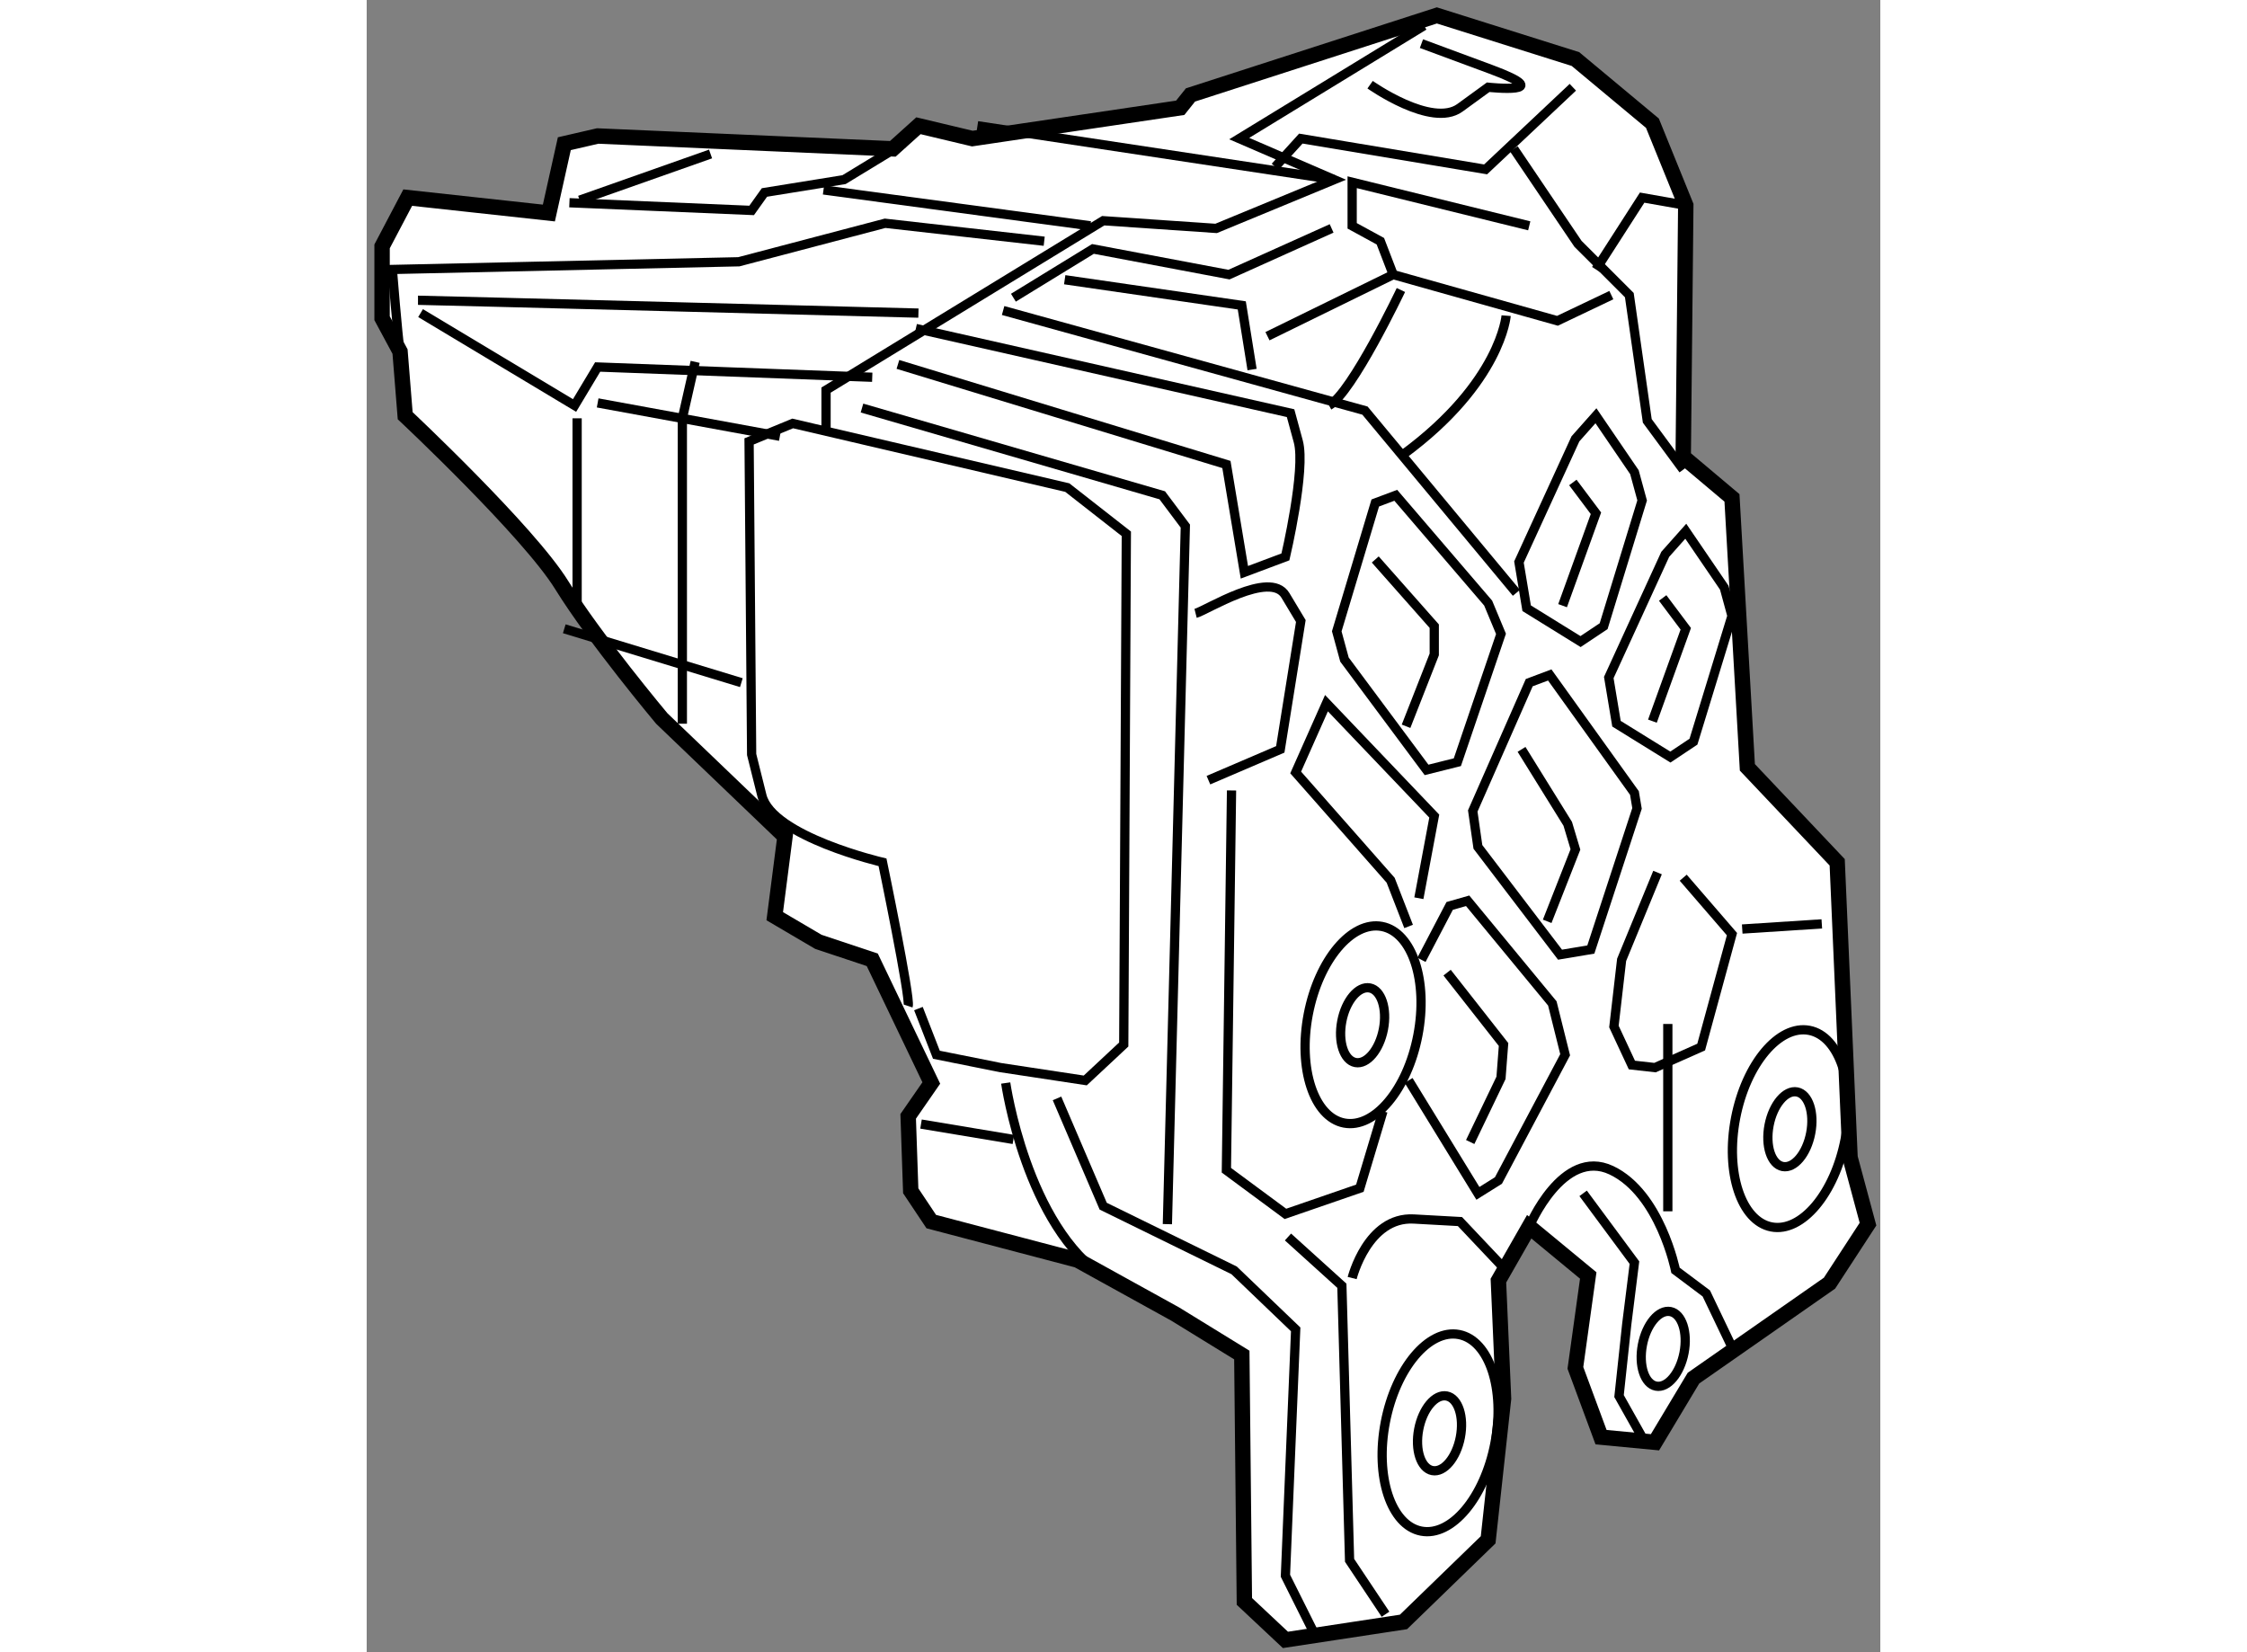 <?xml version="1.0" encoding="utf-8"?>
<!-- Generator: Adobe Illustrator 15.1.0, SVG Export Plug-In . SVG Version: 6.00 Build 0)  -->
<!DOCTYPE svg PUBLIC "-//W3C//DTD SVG 1.1//EN" "http://www.w3.org/Graphics/SVG/1.1/DTD/svg11.dtd">
<svg version="1.1" xmlns="http://www.w3.org/2000/svg" xmlns:xlink="http://www.w3.org/1999/xlink" x="0px" y="0px" width="244.8px"
	 height="180px" viewBox="41.167 15.25 49.15 53.65" enable-background="new 0 0 244.8 180" xml:space="preserve">
	
<rect x="41.167" y="15.25" width="49.15" height="53.65" fill="#808080" stroke="none"/>
	
<g><path fill="#FFFFFF" stroke="#000000" stroke-width="0.5" d="M47.083,22.167l-4.583-0.5l-0.833,1.583v2.333l0.583,1.083
				l0.167,2.083c0,0,4,3.75,5.083,5.5s3.25,4.333,3.25,4.333l4,3.833L54.417,45l1.417,0.833l1.75,0.583l1.917,4L58.75,51.5
				l0.083,2.417l0.667,1l4.75,1.25l3.167,1.75l2.167,1.333l0.083,8L71,68.5l3.833-0.583l2.75-2.667l0.5-4.583l-0.167-3.833l1-1.75
				l1.917,1.583l-0.417,3l0.833,2.25L83,62.083L84.25,60l4.417-3.083L89.917,55l-0.583-2.167l-0.417-9.583L86,40.167l-0.5-8.75
				l-1.583-1.333L84,21.917l-1.083-2.667l-2.5-2.083l-4.5-1.417l-8,2.583l-0.333,0.417l-6.75,1l-1.75-0.417l-0.833,0.75l-9.583-0.417
				l-1.083,0.25L47.083,22.167z"></path><ellipse transform="matrix(0.982 0.189 -0.189 0.982 10.505 -13.027)" fill="none" stroke="#000000" stroke-width="0.3" cx="73.512" cy="48.532" rx="1.812" ry="3.25"></ellipse><ellipse transform="matrix(0.982 0.189 -0.189 0.982 10.49 -13.011)" fill="none" stroke="#000000" stroke-width="0.3" cx="73.512" cy="48.532" rx="0.688" ry="1.233"></ellipse><ellipse transform="matrix(0.982 0.189 -0.189 0.982 13.056 -13.26)" fill="none" stroke="#000000" stroke-width="0.3" cx="76.012" cy="61.782" rx="1.812" ry="3.25"></ellipse><ellipse transform="matrix(0.982 0.189 -0.189 0.982 13.037 -13.245)" fill="none" stroke="#000000" stroke-width="0.3" cx="76.012" cy="61.782" rx="0.688" ry="1.233"></ellipse><ellipse transform="matrix(0.982 0.189 -0.189 0.982 11.393 -15.59)" fill="none" stroke="#000000" stroke-width="0.3" cx="87.387" cy="51.907" rx="1.812" ry="3.25"></ellipse><ellipse transform="matrix(0.982 0.189 -0.189 0.982 11.377 -15.571)" fill="none" stroke="#000000" stroke-width="0.3" cx="87.387" cy="51.907" rx="0.688" ry="1.233"></ellipse><ellipse transform="matrix(0.982 0.189 -0.189 0.982 12.65 -14.666)" fill="none" stroke="#000000" stroke-width="0.3" cx="83.275" cy="59.039" rx="0.688" ry="1.233"></ellipse><polygon fill="none" stroke="#000000" stroke-width="0.3" points="73.917,31.583 72.667,35.75 72.917,36.667 75.583,40.25 
				76.583,40 78,35.833 77.583,34.833 74.583,31.333 		"></polygon><polyline fill="none" stroke="#000000" stroke-width="0.3" points="73.917,33.417 75.833,35.583 75.833,36.5 74.917,38.833 		"></polyline><polygon fill="none" stroke="#000000" stroke-width="0.3" points="78.917,37.417 77.083,41.583 77.25,42.75 79.917,46.25 
				80.917,46.083 82.417,41.5 82.333,41 79.583,37.167 		"></polygon><polyline fill="none" stroke="#000000" stroke-width="0.3" points="78.667,39.583 80.167,42 80.417,42.833 79.5,45.167 		"></polyline><polyline fill="none" stroke="#000000" stroke-width="0.3" points="75.417,46.417 76.333,44.667 76.917,44.5 79.667,47.833 
				80.083,49.5 77.917,53.583 77.25,54 75,50.333 		"></polyline><polyline fill="none" stroke="#000000" stroke-width="0.3" points="76.25,46.833 78.083,49.167 78,50.25 77,52.333 		"></polyline><polyline fill="none" stroke="#000000" stroke-width="0.3" points="75,45.333 74.417,43.833 71.333,40.333 72.333,38.083 
				75.833,41.75 75.333,44.417 		"></polyline><polyline fill="none" stroke="#000000" stroke-width="0.3" points="83.083,43.583 82.99,43.81 81.917,46.417 81.667,48.583 
				82.25,49.833 83,49.917 84.5,49.25 85.5,45.583 83.917,43.75 		"></polyline><polygon fill="none" stroke="#000000" stroke-width="0.3" points="80.417,29.5 78.583,33.5 78.833,35 80.583,36.083 
				81.333,35.583 82.583,31.5 82.333,30.583 81.083,28.75 		"></polygon><polyline fill="none" stroke="#000000" stroke-width="0.3" points="80,34.917 81.083,31.917 80.333,30.917 		"></polyline><polygon fill="none" stroke="#000000" stroke-width="0.3" points="83.333,33.25 81.5,37.25 81.75,38.75 83.5,39.833 84.25,39.333 
				85.5,35.25 85.25,34.333 84,32.5 		"></polygon><polyline fill="none" stroke="#000000" stroke-width="0.3" points="82.917,38.667 84,35.667 83.25,34.667 		"></polyline><path fill="none" stroke="#000000" stroke-width="0.3" d="M58.75,47.917c0.083-0.25-0.833-4.667-0.833-4.667
				S54.333,42.417,54,41.083c-0.333-1.333-0.333-1.333-0.333-1.333l-0.083-10.167L55,29l8.917,2.083l1.917,1.5L65.75,49.167
				l-1.25,1.167l-2.75-0.417L59.667,49.5L59.083,48"></path><polyline fill="none" stroke="#000000" stroke-width="0.3" points="63.583,50.917 65.083,54.417 69.333,56.5 71.333,58.417 
				71,66.417 72,68.417 		"></polyline><path fill="none" stroke="#000000" stroke-width="0.3" d="M61.917,50.417c0,0,0.667,4.667,3.25,6.333"></path><line fill="none" stroke="#000000" stroke-width="0.3" x1="59.167" y1="51.75" x2="62.167" y2="52.25"></line><polyline fill="none" stroke="#000000" stroke-width="0.3" points="56.083,29.167 56.083,27.917 65.083,22.417 68.75,22.667 
				72.583,21.083 69.5,19.75 75.5,16.083 		"></polyline><path fill="none" stroke="#000000" stroke-width="0.3" d="M42.25,26.667C42.167,26.083,42,24,42,24l11.25-0.25L58,22.5
				l5.167,0.583"></path><polyline fill="none" stroke="#000000" stroke-width="0.3" points="47.75,21.833 53.667,22.083 54.083,21.5 56.667,21.083 
				58.583,19.917 		"></polyline><line fill="none" stroke="#000000" stroke-width="0.3" x1="56" y1="21.417" x2="64.667" y2="22.583"></line><line fill="none" stroke="#000000" stroke-width="0.3" x1="61" y1="19.333" x2="72.583" y2="21.083"></line><path fill="none" stroke="#000000" stroke-width="0.3" d="M42.833,25c0.25,0,16.25,0.417,16.25,0.417"></path><polyline fill="none" stroke="#000000" stroke-width="0.3" points="42.917,25.417 47.917,28.417 48.667,27.167 57.583,27.5 		"></polyline><line fill="none" stroke="#000000" stroke-width="0.3" x1="48.667" y1="28.333" x2="54.583" y2="29.417"></line><line fill="none" stroke="#000000" stroke-width="0.3" x1="48" y1="28.833" x2="48" y2="35.083"></line><line fill="none" stroke="#000000" stroke-width="0.3" x1="48.083" y1="21.75" x2="52.333" y2="20.25"></line><polyline fill="none" stroke="#000000" stroke-width="0.3" points="51.833,27 51.417,28.833 51.417,38.75 		"></polyline><line fill="none" stroke="#000000" stroke-width="0.3" x1="47.583" y1="35.667" x2="53.333" y2="37.417"></line><path fill="none" stroke="#000000" stroke-width="0.3" d="M58.417,27.083l10.667,3.25l0.583,3.5l1.333-0.5
				c0,0,0.667-2.833,0.417-3.75c-0.25-0.917-0.25-0.917-0.25-0.917L59,25.917"></path><polyline fill="none" stroke="#000000" stroke-width="0.3" points="61.833,25.333 73.583,28.583 78.5,34.5 		"></polyline><polyline fill="none" stroke="#000000" stroke-width="0.3" points="62.167,24.917 64.75,23.333 69.167,24.167 72.5,22.667 		"></polyline><polyline fill="none" stroke="#000000" stroke-width="0.3" points="81.583,24.833 79.833,25.667 74.5,24.167 74.083,23.083 
				73.167,22.583 73.167,21.167 78.917,22.583 		"></polyline><polyline fill="none" stroke="#000000" stroke-width="0.3" points="80.333,18.083 77.5,20.75 71.5,19.75 70.667,20.667 		"></polyline><polyline fill="none" stroke="#000000" stroke-width="0.3" points="78.417,20.083 80.5,23.167 82.167,24.833 82.75,28.917 
				83.917,30.5 		"></polyline><polyline fill="none" stroke="#000000" stroke-width="0.3" points="81.083,24 82.583,21.667 84,21.917 		"></polyline><polyline fill="none" stroke="#000000" stroke-width="0.3" points="63.833,24.333 69.583,25.167 69.917,27.25 		"></polyline><line fill="none" stroke="#000000" stroke-width="0.3" x1="70.417" y1="26.167" x2="74.5" y2="24.167"></line><path fill="none" stroke="#000000" stroke-width="0.3" d="M72.417,28.417c0.75-0.417,2.333-3.75,2.333-3.75"></path><path fill="none" stroke="#000000" stroke-width="0.3" d="M73.75,18c0,0,2,1.417,2.917,0.75c0.917-0.667,0.917-0.667,0.917-0.667
				s2.333,0.25,0.083-0.583s-2.25-0.833-2.25-0.833"></path><polyline fill="none" stroke="#000000" stroke-width="0.3" points="57.25,28.5 67,31.333 67.75,32.333 67.167,55 		"></polyline><path fill="none" stroke="#000000" stroke-width="0.3" d="M68.083,35.167C68.417,35.083,70.5,33.75,71,34.583
				c0.5,0.833,0.5,0.833,0.5,0.833l-0.667,4.167l-2.333,1"></path><polyline fill="none" stroke="#000000" stroke-width="0.3" points="69.25,40.917 69.083,53.25 71,54.667 73.417,53.833 
				74.167,51.333 		"></polyline><polyline fill="none" stroke="#000000" stroke-width="0.3" points="71.083,55.417 72.833,57 73.083,65.917 74.25,67.667 		"></polyline><path fill="none" stroke="#000000" stroke-width="0.3" d="M73.167,56.75c0,0,0.5-2,2-1.917c1.5,0.083,1.5,0.083,1.5,0.083
				l1.417,1.5"></path><path fill="none" stroke="#000000" stroke-width="0.3" d="M78.917,55.083c0,0,1.083-2.583,2.667-1.833
				c1.583,0.75,2.083,3.25,2.083,3.25l1,0.75l0.917,1.917"></path><polyline fill="none" stroke="#000000" stroke-width="0.3" points="80.667,54 82.333,56.25 82.083,58.25 81.833,60.583 
				82.583,61.917 		"></polyline><line fill="none" stroke="#000000" stroke-width="0.3" x1="83.417" y1="54.583" x2="83.417" y2="48.5"></line><line fill="none" stroke="#000000" stroke-width="0.3" x1="85.833" y1="45.417" x2="88.417" y2="45.25"></line><path fill="none" stroke="#000000" stroke-width="0.3" d="M78.167,25.5c0,0-0.167,2.167-3.333,4.5"></path></g>


</svg>
